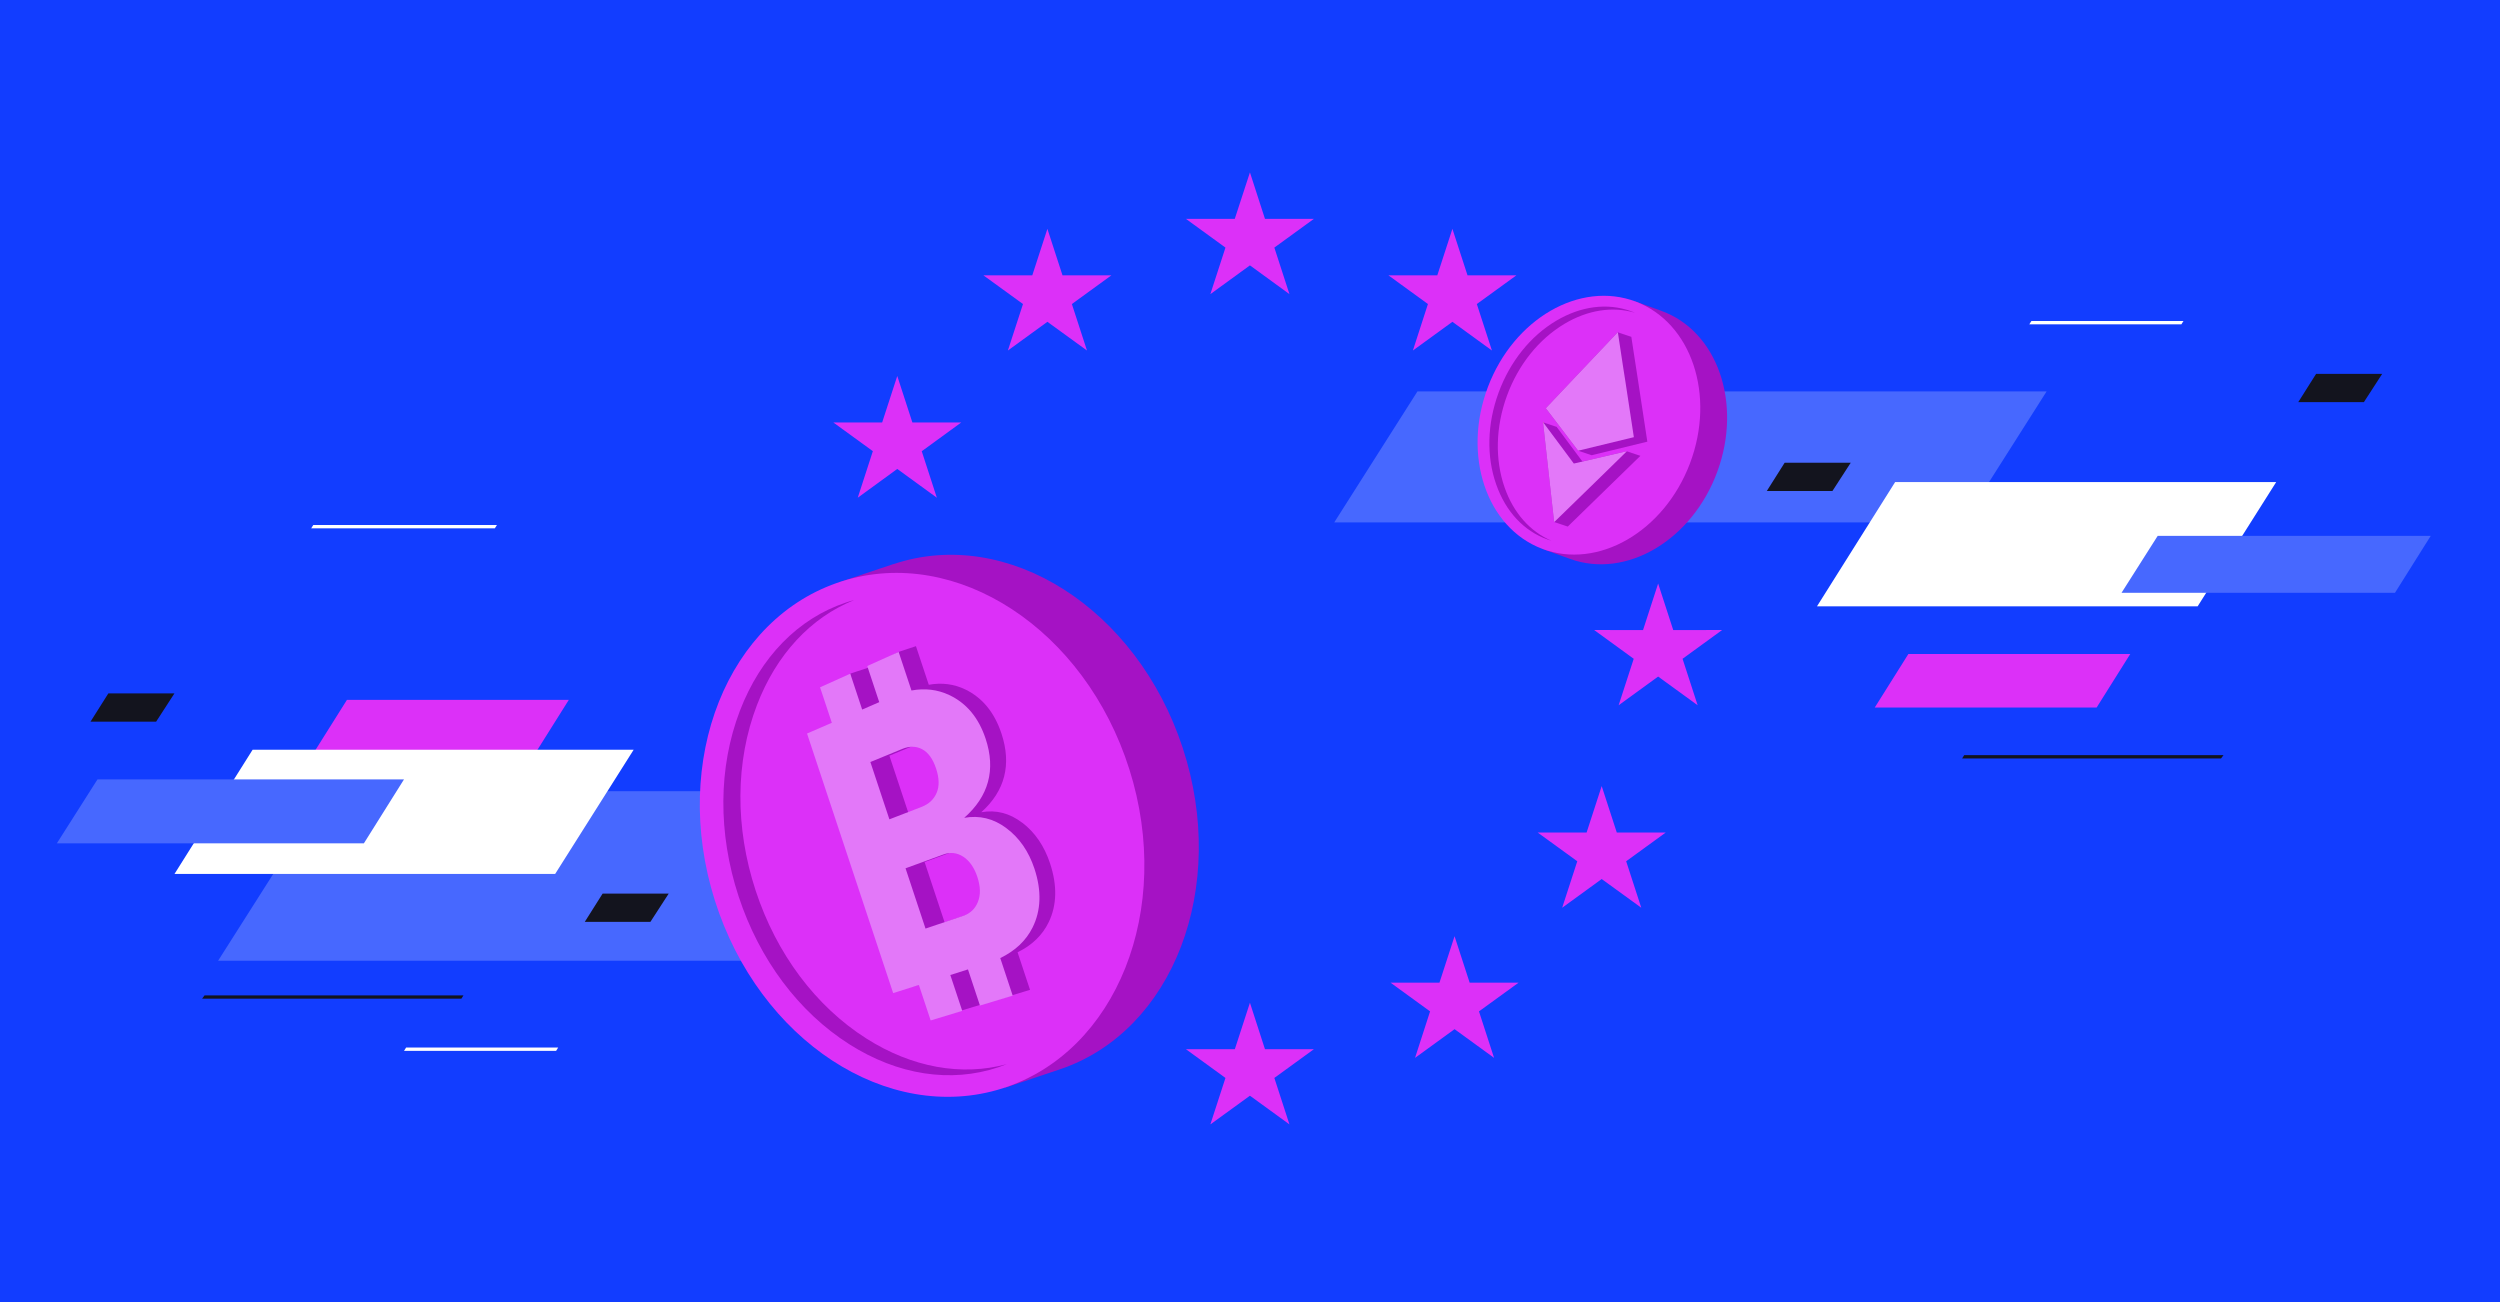 <?xml version="1.0" encoding="UTF-8"?><svg id="Warstwa_1" xmlns="http://www.w3.org/2000/svg" viewBox="0 0 384 200"><rect x="0" y="0" width="384" height="200" fill="#333333" stroke="none"/><defs><style>.cls-1{fill:#123dff;}.cls-2{fill:#fff;}.cls-3{fill:#dc30f8;}.cls-4{fill:#a512c4;}.cls-5{fill:#4768ff;}.cls-6{fill:#fdd77e;}.cls-7{fill:#13141e;}.cls-8{fill:#e378f9;}</style></defs><path class="cls-1" d="M390.46-6.05H-6.49v209.87h396.94V-6.05Z"/><path class="cls-7" d="M23.99,110.85h-10.09l2.74-4.34h10.15l-2.81,4.34Z"/><path class="cls-7" d="M363.1,61.77h-10.09l2.74-4.34h10.15l-2.81,4.34Z"/><path class="cls-5" d="M33.5,147.57h125.08l16.54-26.04H50.04l-16.54,26.04Z"/><path class="cls-5" d="M204.94,80.24h96.64l12.78-20.12h-96.64l-12.78,20.12Z"/><path class="cls-3" d="M322.04,108.68h-34.08l5.17-8.23h34.08l-5.17,8.23Z"/><path class="cls-3" d="M82.2,115.73h-34.08l5.17-8.23h34.08l-5.17,8.23Z"/><path class="cls-2" d="M76.01,81.15h-28.21l.32-.51h28.21l-.32.51Z"/><path class="cls-7" d="M70.87,153.4H31.04l.38-.51h39.77l-.32.51Z"/><path class="cls-2" d="M38.8,115.16h58.53l-12.06,19.08H26.8l12-19.08Z"/><path class="cls-2" d="M291.09,74.05h58.53l-12.06,19.08h-58.47l12-19.08Z"/><path class="cls-7" d="M301.7,115.99h39.83l-.38.51h-39.77l.32-.51Z"/><path class="cls-2" d="M62.38,160.9h23.36l-.32.51h-23.36l.32-.51Z"/><path class="cls-2" d="M312.02,49.31h23.36l-.32.51h-23.36l.32-.51Z"/><path class="cls-5" d="M325.87,91.05h42l5.49-8.74h-41.94l-5.55,8.74Z"/><path class="cls-5" d="M8.73,129.54h47.16l6.16-9.82H14.97l-6.24,9.82Z"/><polygon class="cls-3" points="191.99 26.48 194.3 33.62 201.81 33.62 195.74 38.03 198.06 45.18 191.99 40.76 185.91 45.18 188.23 38.03 182.16 33.62 189.66 33.62 191.99 26.48"/><polygon class="cls-3" points="160.88 35.15 163.2 42.29 170.71 42.29 164.64 46.7 166.96 53.84 160.88 49.43 154.81 53.84 157.13 46.7 151.05 42.29 158.56 42.29 160.88 35.15"/><polygon class="cls-3" points="137.82 57.75 140.14 64.89 147.65 64.89 141.58 69.31 143.9 76.45 137.82 72.03 131.75 76.45 134.07 69.3 128 64.89 135.5 64.89 137.82 57.75"/><polygon class="cls-3" points="129.28 89.63 131.6 96.78 139.11 96.78 133.04 101.19 135.35 108.33 129.28 103.92 123.21 108.33 125.53 101.19 119.45 96.78 126.96 96.78 129.28 89.63"/><polygon class="cls-3" points="137.95 120.74 140.27 127.88 147.78 127.88 141.7 132.29 144.02 139.43 137.95 135.02 131.87 139.43 134.19 132.29 128.12 127.88 135.63 127.88 137.95 120.74"/><polygon class="cls-3" points="160.55 143.79 162.87 150.94 170.38 150.94 164.3 155.35 166.62 162.49 160.55 158.08 154.48 162.49 156.8 155.35 150.72 150.94 158.23 150.94 160.55 143.79"/><polygon class="cls-3" points="191.99 154.02 194.3 161.16 201.81 161.16 195.74 165.57 198.06 172.71 191.99 168.3 185.91 172.71 188.23 165.57 182.16 161.16 189.67 161.16 191.99 154.02"/><polygon class="cls-3" points="223.42 143.8 225.74 150.94 233.25 150.94 227.17 155.35 229.49 162.49 223.42 158.08 217.35 162.49 219.66 155.35 213.59 150.94 221.1 150.94 223.42 143.8"/><polygon class="cls-3" points="246.02 120.74 248.34 127.88 255.85 127.88 249.78 132.29 252.1 139.43 246.02 135.02 239.95 139.43 242.27 132.29 236.19 127.88 243.7 127.88 246.02 120.74"/><polygon class="cls-3" points="254.69 89.63 257.01 96.78 264.52 96.77 258.44 101.19 260.76 108.33 254.69 103.92 248.62 108.33 250.94 101.19 244.86 96.77 252.37 96.78 254.69 89.63"/><polygon class="cls-3" points="246.15 57.75 248.47 64.89 255.98 64.89 249.9 69.3 252.22 76.45 246.15 72.03 240.07 76.45 242.39 69.3 236.32 64.89 243.83 64.89 246.15 57.75"/><polygon class="cls-3" points="223.09 35.15 225.41 42.29 232.92 42.29 226.84 46.7 229.16 53.84 223.09 49.43 217.02 53.84 219.33 46.7 213.26 42.29 220.77 42.29 223.09 35.15"/><path class="cls-4" d="M137.23,86.64l-8.35,2.8.45,1.37c-11.96,8.99-16.89,27.36-11.01,45.25,5.88,17.89,20.7,29.65,35.62,29.64l.45,1.37,8.35-2.8c17.49-5.85,25.96-27.98,18.92-49.41-7.04-21.44-26.93-34.07-44.42-28.21Z"/><ellipse class="cls-3" cx="141.63" cy="128.24" rx="33.39" ry="40.85" transform="translate(-32.06 48.64) rotate(-17.54)"/><path class="cls-3" d="M161.2,159.64c-2.34,1.96-4.97,3.44-7.81,4.39-7.35,2.46-15.51,1.2-22.99-3.55-7.8-4.95-13.86-13.04-17.05-22.77-2.59-7.88-3.04-16.03-1.31-23.58,1.63-7.1,5.19-13.24,10.03-17.28,2.34-1.96,4.97-3.44,7.81-4.39,7.35-2.46,15.51-1.2,22.99,3.55,7.8,4.95,13.86,13.04,17.05,22.77,2.59,7.88,3.04,16.03,1.31,23.58-1.63,7.1-5.19,13.23-10.03,17.28Z"/><path class="cls-4" d="M133.08,159.52c-7.78-4.94-13.82-13.01-17.01-22.72-3.19-9.71-3.12-19.83.19-28.48,2.98-7.79,8.26-13.47,14.96-16.16-.44.12-.88.25-1.32.4-7.32,2.45-13.09,8.36-16.26,16.64-3.31,8.66-3.38,18.77-.19,28.48,3.19,9.71,9.23,17.78,17.01,22.72,7.44,4.73,15.57,5.98,22.89,3.53.44-.15.87-.31,1.3-.48-6.96,1.89-14.57.51-21.57-3.93Z"/><path class="cls-4" d="M157.02,126.38c-1.94-1.49-4.04-2.02-6.3-1.62,3.64-3.26,4.69-7.31,3.1-12.1-1.07-3.22-2.91-5.47-5.51-6.74-1.76-.86-3.64-1.1-5.65-.74l-1.97-5.93-2.66.88-4.54,2.38-2.89.96v.35s-1.61.74-1.61.74l1.81,5.45-3.7,1.62,13.23,39.87,3.83-1.22,1.81,5.45,4.71-1.42-1.83-5.51,2.63-.83,1.84,5.55,4.89-1.48-1.91-5.77c2.22-1.08,3.82-2.63,4.79-4.64,1.25-2.61,1.32-5.62.2-9.01-.88-2.66-2.3-4.74-4.25-6.24ZM136.6,116.08l4.77-1.98c1.07-.44,2.06-.42,2.97.08.91.5,1.61,1.49,2.11,2.97.49,1.48.53,2.72.12,3.73-.41,1-1.16,1.71-2.23,2.13l-4.81,1.86-2.92-8.8ZM137.86,106.92l-.6.26.39-.9.21.64ZM152.89,137.64c-.41,1.06-1.14,1.77-2.17,2.12l-5.63,1.91-3.07-9.26,5.67-2.07c1.03-.38,2.01-.25,2.95.38.94.63,1.66,1.68,2.14,3.14.49,1.46.52,2.73.11,3.79Z"/><path class="cls-8" d="M154.56,127.19c-1.97-1.47-4.13-1.99-6.46-1.57,3.76-3.3,4.88-7.38,3.29-12.16-1.07-3.22-2.94-5.46-5.6-6.71-1.8-.84-3.73-1.07-5.79-.69l-1.97-5.93-4.82,2.17,1.84,5.55-2.62,1.14-1.83-5.51-4.64,2.09,1.81,5.45-3.81,1.65,13.23,39.87,3.95-1.25,1.81,5.45,4.85-1.47-1.83-5.51,2.71-.86,1.84,5.55,5.03-1.52-1.91-5.77c2.29-1.11,3.95-2.67,4.96-4.69,1.31-2.63,1.41-5.65.29-9.04-.88-2.66-2.32-4.74-4.31-6.22ZM133.68,117.05l4.92-2.02c1.1-.45,2.12-.44,3.04.05.93.49,1.65,1.48,2.14,2.96.49,1.48.52,2.73.09,3.74-.43,1.01-1.2,1.73-2.31,2.16l-4.95,1.91-2.92-8.8ZM150.21,138.53c-.43,1.07-1.18,1.78-2.25,2.14l-5.8,1.96-3.07-9.26,5.84-2.13c1.06-.39,2.07-.27,3.03.35.96.63,1.69,1.67,2.17,3.13.48,1.46.51,2.73.08,3.8Z"/><path class="cls-4" d="M255.17,47.74l-4.12-1.48-.25.67c-7.43-.18-15.01,5.46-18.23,14.25-3.22,8.79-1.06,17.94,4.76,22.53l-.25.67,4.12,1.48c8.62,3.1,18.74-2.91,22.59-13.44,3.86-10.53,0-21.58-8.63-24.68Z"/><ellipse class="cls-3" cx="244.07" cy="65.32" rx="20.3" ry="16.59" transform="translate(96.47 270.38) rotate(-69.24)"/><path class="cls-3" d="M242.03,83.59c-1.52.04-3-.19-4.4-.69-3.62-1.3-6.42-4.31-7.87-8.46-1.52-4.33-1.39-9.35.36-14.13,1.42-3.87,3.75-7.19,6.75-9.6,2.82-2.27,6.1-3.56,9.23-3.65,1.52-.04,3,.19,4.4.69,3.62,1.3,6.42,4.31,7.87,8.46,1.52,4.33,1.39,9.35-.36,14.13-1.42,3.87-3.75,7.19-6.75,9.6-2.82,2.27-6.1,3.56-9.23,3.65Z"/><path class="cls-4" d="M231.11,74.88c-1.51-4.32-1.38-9.33.36-14.1,1.75-4.77,4.89-8.69,8.85-11.05,3.56-2.12,7.37-2.71,10.81-1.69-.21-.09-.42-.17-.64-.25-3.61-1.3-7.68-.77-11.46,1.48-3.96,2.35-7.1,6.28-8.85,11.05-1.75,4.77-1.88,9.78-.36,14.1,1.45,4.14,4.23,7.13,7.84,8.43.22.08.43.15.65.21-3.3-1.41-5.84-4.29-7.2-8.18Z"/><polygon class="cls-4" points="242.4 69.23 242.42 69.23 242.44 69.25 242.46 69.24 242.48 69.26 242.5 69.25 242.52 69.27 242.54 69.27 242.56 69.29 242.59 69.28 242.6 69.3 242.63 69.29 242.64 69.31 242.67 69.31 242.68 69.33 242.71 69.32 242.72 69.34 242.75 69.34 242.76 69.35 242.79 69.35 242.8 69.37 242.83 69.36 242.84 69.38 242.87 69.38 242.89 69.4 242.91 69.39 242.93 69.41 242.95 69.4 242.97 69.42 242.99 69.42 243.01 69.44 243.03 69.43 243.05 69.45 243.07 69.44 243.09 69.46 243.11 69.46 243.13 69.48 243.15 69.47 243.17 69.49 243.2 69.48 243.21 69.5 243.24 69.5 243.25 69.52 243.28 69.51 243.29 69.53 243.32 69.53 243.33 69.55 243.36 69.54 243.37 69.56 243.4 69.55 243.41 69.57 243.44 69.57 243.45 69.59 243.48 69.58 243.5 69.6 243.52 69.59 243.54 69.61 243.56 69.61 243.58 69.63 243.6 69.62 243.62 69.64 243.64 69.63 243.66 69.65 243.68 69.65 243.7 69.67 243.72 69.66 243.74 69.68 243.76 69.68 243.78 69.7 243.81 69.69 243.82 69.71 243.85 69.7 243.86 69.72 243.89 69.72 243.9 69.74 243.93 69.73 243.94 69.75 243.97 69.74 243.98 69.76 244.01 69.76 244.02 69.78 244.05 69.77 244.06 69.79 244.09 69.78 244.11 69.8 244.13 69.8 244.15 69.82 244.17 69.81 244.19 69.83 244.21 69.83 244.23 69.85 244.25 69.84 244.27 69.86 244.29 69.85 244.31 69.87 244.33 69.87 244.35 69.89 244.37 69.88 244.39 69.9 244.42 69.89 244.43 69.91 244.46 69.91 244.47 69.93 253.03 67.84 251.72 59.22 251.4 57.12 251 54.54 250.57 51.72 250.54 51.75 250.53 51.7 250.5 51.74 250.49 51.69 250.46 51.72 250.45 51.67 250.42 51.71 250.41 51.66 250.38 51.7 250.37 51.65 250.34 51.68 250.33 51.63 250.3 51.67 250.29 51.62 250.26 51.66 250.25 51.61 250.21 51.64 250.21 51.59 250.17 51.63 250.17 51.58 250.13 51.61 250.13 51.57 250.09 51.6 250.09 51.55 250.05 51.59 250.04 51.54 250.01 51.57 250 51.52 249.97 51.56 249.96 51.51 249.93 51.55 249.92 51.5 249.89 51.53 249.88 51.48 249.85 51.52 249.84 51.47 249.81 51.51 249.8 51.46 249.77 51.49 249.76 51.44 249.73 51.48 249.72 51.43 249.69 51.46 249.68 51.42 249.65 51.45 249.64 51.4 249.6 51.44 249.6 51.39 249.56 51.42 249.56 51.37 249.52 51.41 249.52 51.36 249.48 51.4 249.48 51.35 249.44 51.38 249.43 51.33 249.4 51.37 249.39 51.32 249.36 51.36 249.35 51.31 249.32 51.34 249.31 51.29 249.28 51.33 249.27 51.28 249.24 51.31 249.23 51.27 249.2 51.3 249.19 51.25 249.16 51.29 249.15 51.24 249.12 51.27 249.11 51.23 249.08 51.26 249.07 51.21 249.04 51.25 249.03 51.2 248.99 51.23 248.99 51.18 248.95 51.22 248.95 51.17 248.91 51.21 248.91 51.16 248.87 51.19 248.87 51.14 248.83 51.18 248.82 51.13 248.79 51.16 248.78 51.12 248.75 51.15 248.74 51.1 248.71 51.14 248.7 51.09 248.67 51.12 248.66 51.08 248.63 51.11 248.62 51.06 248.59 51.1 248.58 51.05 248.55 51.08 248.54 51.03 248.51 51.07 248.5 51.02 242.54 57.31 237.45 62.69 237.44 62.71 238.6 64.23 242.4 69.23"/><polygon class="cls-4" points="251.93 69.98 251.86 70 251.89 69.97 251.82 69.99 251.85 69.96 251.78 69.97 251.81 69.94 251.74 69.96 251.77 69.93 251.7 69.95 251.73 69.92 251.66 69.93 251.69 69.9 251.62 69.92 251.65 69.89 251.58 69.91 251.61 69.88 251.54 69.89 251.57 69.86 251.5 69.88 251.53 69.85 251.46 69.87 251.49 69.84 251.42 69.85 251.45 69.82 251.37 69.84 251.41 69.81 251.33 69.82 251.37 69.79 251.29 69.81 251.32 69.78 251.25 69.8 251.28 69.77 251.21 69.78 251.24 69.75 251.17 69.77 251.2 69.74 251.13 69.76 251.16 69.73 251.09 69.74 251.12 69.71 251.05 69.73 251.08 69.7 251.01 69.72 251.04 69.69 250.97 69.7 251 69.67 250.93 69.69 250.96 69.66 250.89 69.67 250.92 69.64 250.85 69.66 250.88 69.63 250.81 69.65 250.84 69.62 250.76 69.63 250.8 69.6 250.72 69.62 250.76 69.59 250.68 69.61 250.71 69.58 250.64 69.59 250.67 69.56 250.6 69.58 250.63 69.55 250.56 69.57 250.59 69.54 250.52 69.55 250.55 69.52 250.48 69.54 250.51 69.51 250.44 69.52 250.47 69.49 250.4 69.51 250.43 69.48 250.36 69.5 250.39 69.47 250.32 69.48 250.35 69.45 250.28 69.47 250.31 69.44 250.24 69.46 250.27 69.43 250.2 69.44 250.23 69.41 250.15 69.43 250.19 69.4 250.11 69.42 250.15 69.39 250.07 69.4 250.1 69.37 250.03 69.39 250.06 69.36 249.99 69.37 250.02 69.34 249.95 69.36 249.98 69.33 249.91 69.35 249.94 69.32 249.87 69.33 249.9 69.3 243.06 70.89 239.19 65.69 239.19 65.69 239.08 65.54 239.09 65.59 239.04 65.52 239.04 65.57 239 65.51 239 65.56 238.96 65.5 238.96 65.55 238.92 65.48 238.92 65.53 238.88 65.47 238.88 65.52 238.84 65.46 238.84 65.5 238.8 65.44 238.8 65.49 238.75 65.43 238.76 65.48 238.71 65.42 238.72 65.46 238.67 65.4 238.68 65.45 238.63 65.39 238.64 65.44 238.59 65.37 238.6 65.42 238.55 65.36 238.56 65.41 238.51 65.35 238.52 65.4 238.47 65.33 238.48 65.38 238.43 65.32 238.43 65.37 238.39 65.31 238.39 65.35 238.35 65.29 238.35 65.34 238.31 65.28 238.31 65.33 238.27 65.27 238.27 65.31 238.23 65.25 238.23 65.3 238.19 65.24 238.19 65.29 238.14 65.22 238.15 65.27 238.1 65.21 238.11 65.26 238.06 65.2 238.07 65.25 238.02 65.18 238.03 65.23 237.98 65.17 237.99 65.22 237.94 65.16 237.95 65.2 237.9 65.14 237.91 65.19 237.86 65.13 237.87 65.18 237.82 65.12 237.82 65.16 237.78 65.1 237.78 65.15 237.74 65.09 237.74 65.14 237.7 65.07 237.7 65.12 237.66 65.06 237.66 65.11 237.62 65.05 237.62 65.1 237.58 65.03 237.58 65.08 237.53 65.02 237.54 65.07 237.49 65.01 237.5 65.05 237.45 64.99 237.46 65.04 237.41 64.98 237.42 65.03 237.37 64.97 237.38 65.01 237.33 64.95 237.34 65 237.29 64.94 237.3 64.99 237.25 64.92 237.26 64.97 237.21 64.91 237.21 64.96 237.17 64.9 237.17 64.95 237.13 64.88 237.13 64.93 237.09 64.87 237.09 64.92 237.05 64.86 237.05 64.9 237.01 64.84 237.03 65.04 238.36 77.01 238.72 80.2 238.76 80.17 238.76 80.22 238.8 80.18 238.8 80.23 238.84 80.2 238.84 80.25 238.88 80.21 238.88 80.26 238.92 80.22 238.92 80.27 238.96 80.24 238.96 80.29 239 80.25 239.01 80.3 239.04 80.27 239.05 80.31 239.08 80.28 239.09 80.33 239.12 80.29 239.13 80.34 239.16 80.31 239.17 80.35 239.2 80.32 239.21 80.37 239.24 80.33 239.25 80.38 239.28 80.35 239.29 80.4 239.33 80.36 239.33 80.41 239.37 80.37 239.37 80.42 239.41 80.39 239.41 80.44 239.45 80.4 239.45 80.45 239.49 80.42 239.49 80.46 239.53 80.43 239.53 80.48 239.57 80.44 239.57 80.49 239.61 80.46 239.62 80.5 239.65 80.47 239.66 80.52 239.69 80.48 239.7 80.53 239.73 80.5 239.74 80.55 239.77 80.51 239.78 80.56 239.81 80.52 239.82 80.57 239.85 80.54 239.86 80.59 239.89 80.55 239.9 80.6 239.94 80.57 239.94 80.61 239.98 80.58 239.98 80.63 240.02 80.59 240.02 80.64 240.06 80.61 240.06 80.65 240.1 80.62 240.1 80.67 240.14 80.63 240.14 80.68 240.18 80.65 240.18 80.7 240.22 80.66 240.23 80.71 240.26 80.67 240.27 80.72 240.3 80.69 240.31 80.74 240.34 80.7 240.35 80.75 240.38 80.72 240.39 80.76 240.42 80.73 240.43 80.78 240.46 80.74 240.47 80.79 240.5 80.76 240.51 80.8 240.55 80.77 240.55 80.82 240.59 80.78 240.59 80.83 240.63 80.8 240.63 80.85 240.67 80.81 240.67 80.86 240.71 80.82 240.71 80.87 240.75 80.84 240.75 80.89 240.79 80.85 240.79 80.9 247.14 74.71 251.98 70 251.9 70.02 251.93 69.98"/><polygon class="cls-6" points="237.01 64.84 237.03 65.04 237.12 64.99 237.01 64.84"/><polygon class="cls-8" points="242.4 69.23 250.96 67.15 249.65 58.53 249.32 56.43 248.93 53.85 248.5 51.02 242.54 57.31 237.45 62.69 237.44 62.71 238.6 64.23 242.4 69.23"/><polygon class="cls-8" points="237.12 64.99 237.03 65.04 238.36 77.01 238.72 80.2 245.07 74.02 249.9 69.3 241.74 71.2 237.12 64.99"/><path class="cls-7" d="M99.91,141.6h-10.09l2.74-4.34h10.15l-2.81,4.34Z"/><path class="cls-7" d="M281.47,75.42h-10.09l2.74-4.34h10.15l-2.81,4.34Z"/></svg>